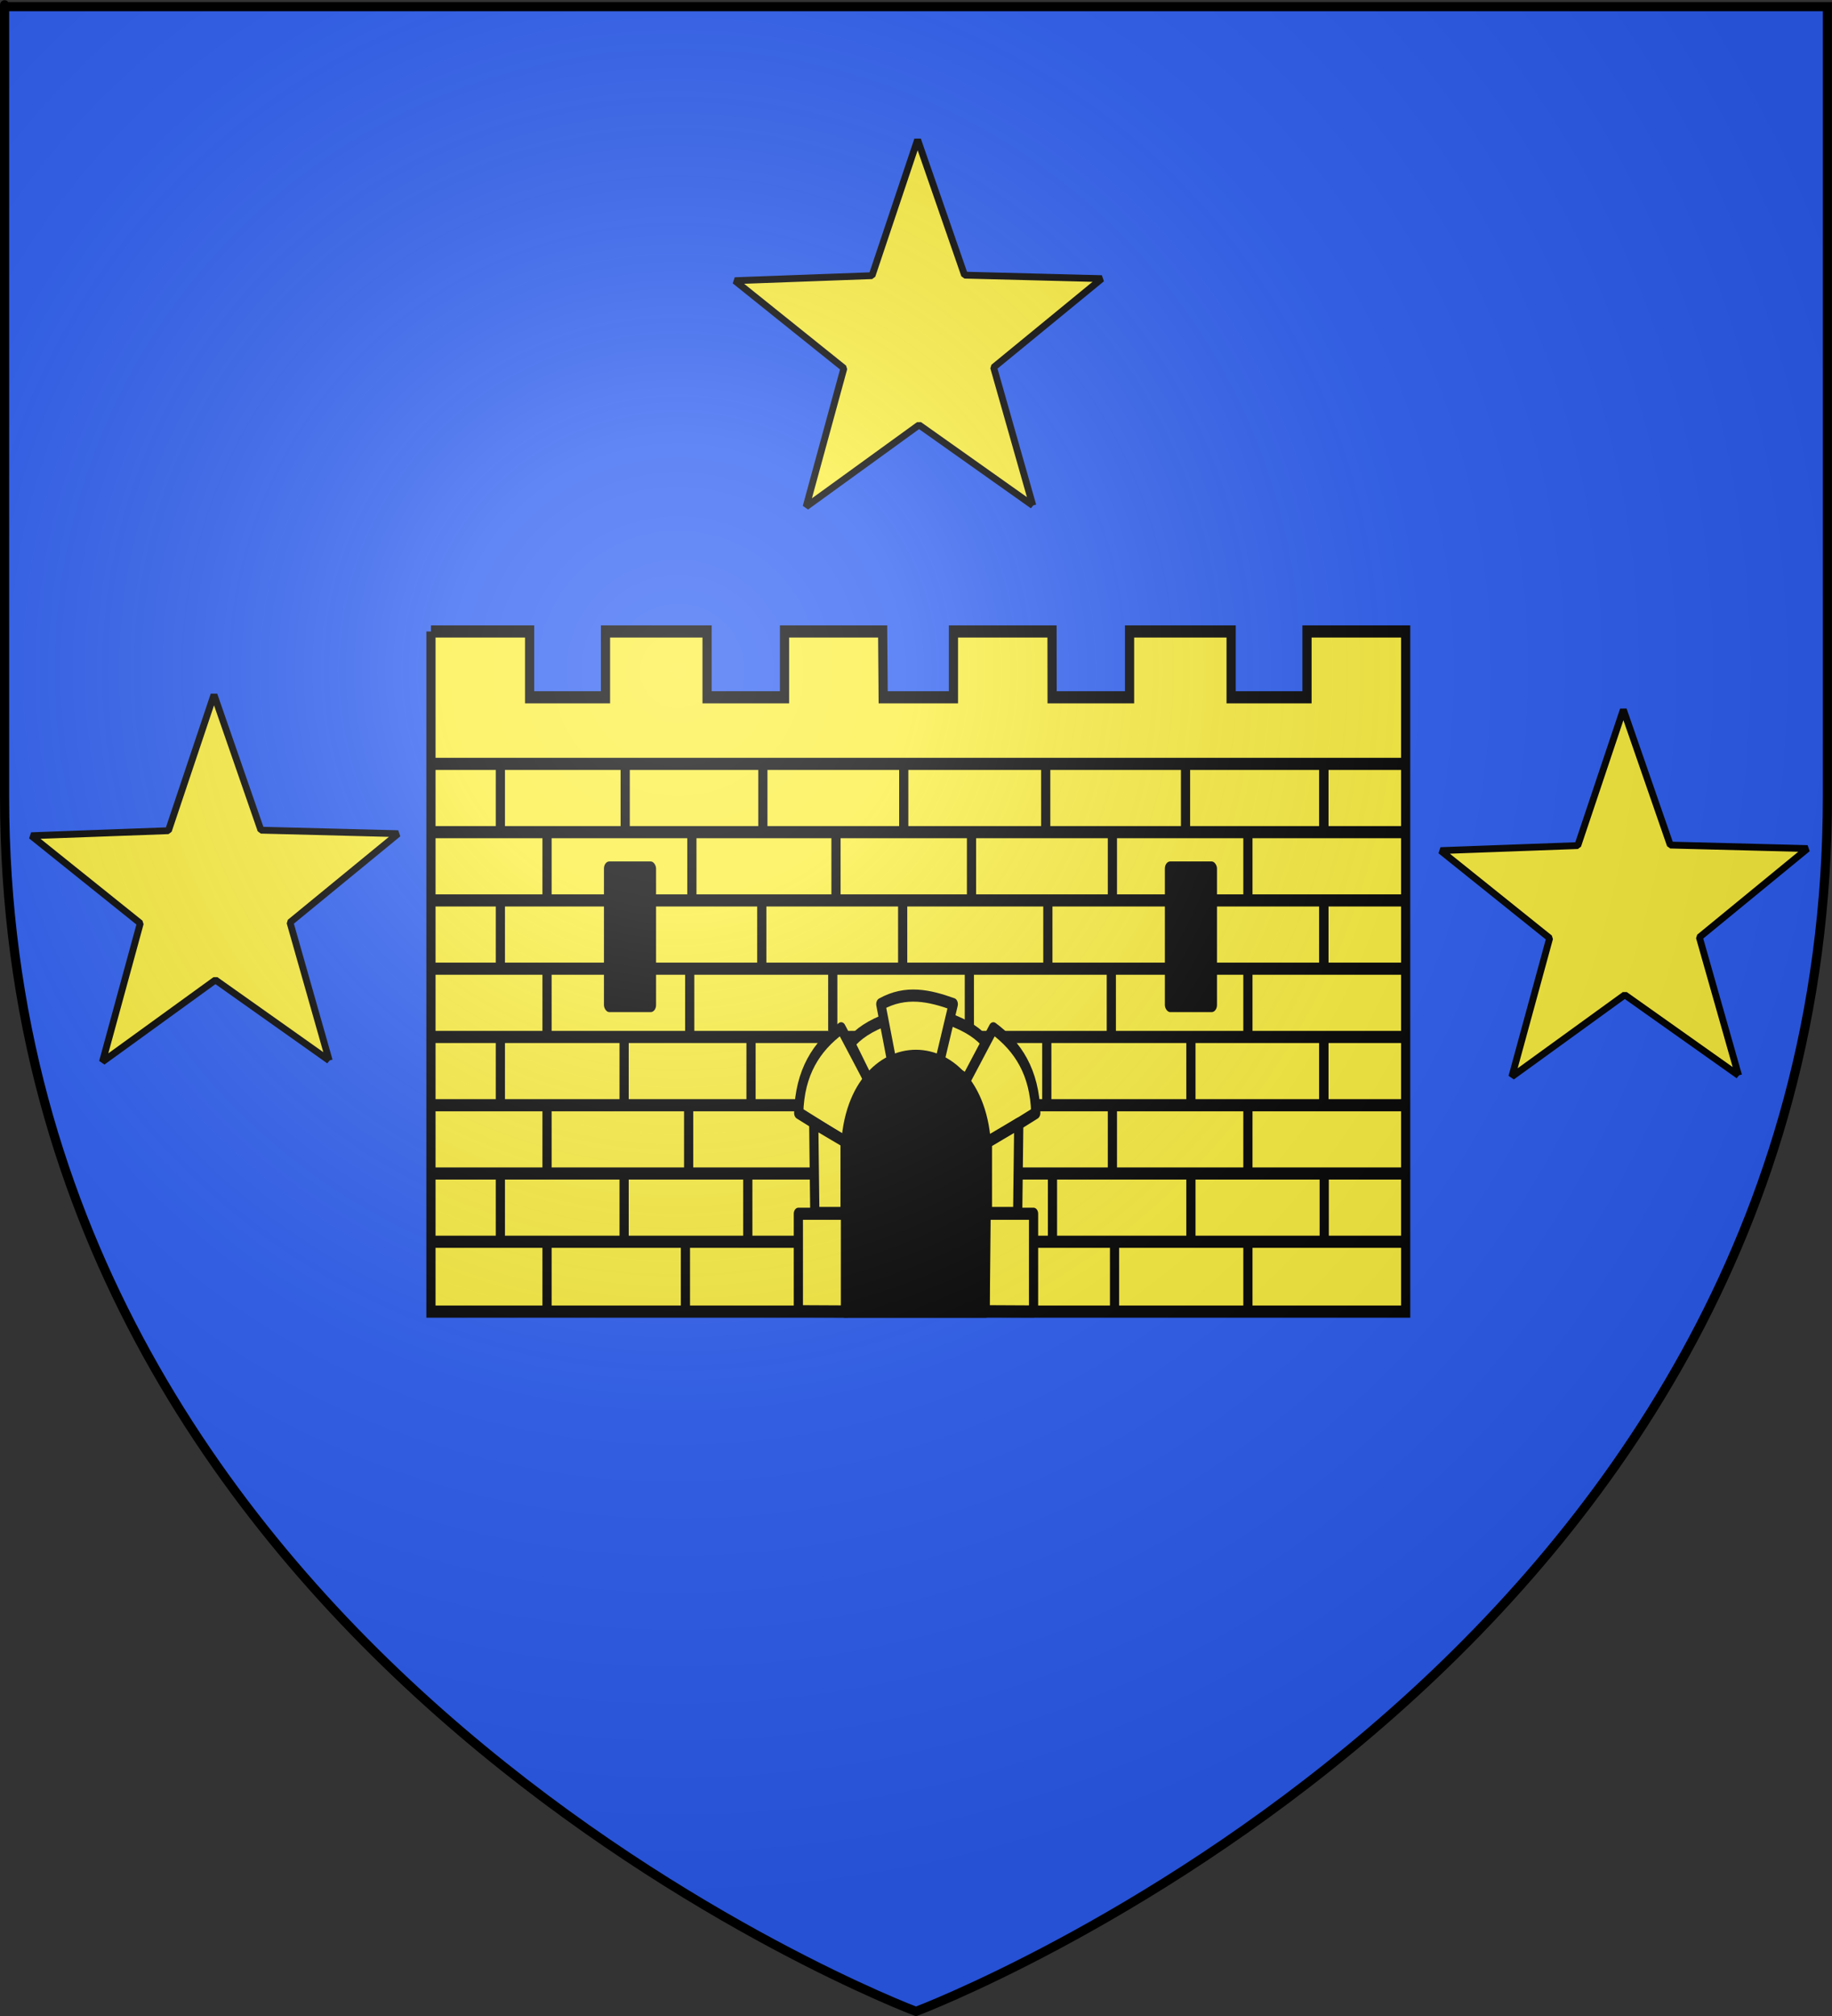 <?xml version="1.0" encoding="UTF-8" standalone="no"?>
<svg
   xmlns:dc="http://purl.org/dc/elements/1.1/"
   xmlns:cc="http://creativecommons.org/ns#"
   xmlns:rdf="http://www.w3.org/1999/02/22-rdf-syntax-ns#"
   xmlns:svg="http://www.w3.org/2000/svg"
   xmlns="http://www.w3.org/2000/svg"
   xmlns:xlink="http://www.w3.org/1999/xlink"
   xmlns:sodipodi="http://sodipodi.sourceforge.net/DTD/sodipodi-0.dtd"
   xmlns:inkscape="http://www.inkscape.org/namespaces/inkscape"
   height="660"
   width="600"
   version="1.0"
   id="svg2"
   sodipodi:version="0.32"
   inkscape:version="0.48.1 "
   sodipodi:docname="Blason Famille Vernon.svg"
   inkscape:export-filename="C:\Documents and Settings\giem5560\Desktop\Blason famille Manoël.png"
   inkscape:export-xdpi="90"
   inkscape:export-ydpi="90">
  <rect width="100%" height="100%" fill="#333333" stroke="none"/>
  <title
     id="title4541">Blason ville fr Largentière</title>
  <sodipodi:namedview
     inkscape:window-height="747"
     inkscape:window-width="1280"
     inkscape:pageshadow="2"
     inkscape:pageopacity="0.0"
     guidetolerance="10.0"
     gridtolerance="10.0"
     objecttolerance="10.0"
     borderopacity="1.0"
     bordercolor="#666666"
     pagecolor="#ffffff"
     id="base"
     showgrid="false"
     height="660px"
     inkscape:zoom="0.71818183"
     inkscape:cx="240.4954"
     inkscape:cy="293.57094"
     inkscape:window-x="-4"
     inkscape:window-y="-4"
     inkscape:current-layer="layer4"
     inkscape:window-maximized="1"
     showguides="true"
     inkscape:guide-bbox="true" />
  <desc
     id="desc4">Flag of Canton of Valais (Wallis)</desc>
  <defs
     id="defs6">
    <inkscape:perspective
       sodipodi:type="inkscape:persp3d"
       inkscape:vp_x="0 : 330 : 1"
       inkscape:vp_y="0 : 1000 : 0"
       inkscape:vp_z="600 : 330 : 1"
       inkscape:persp3d-origin="300 : 220 : 1"
       id="perspective35" />
    <linearGradient
       id="linearGradient2893">
      <stop
         style="stop-color:white;stop-opacity:0.314;"
         offset="0"
         id="stop2895" />
      <stop
         id="stop2897"
         offset="0.19"
         style="stop-color:white;stop-opacity:0.251;" />
      <stop
         style="stop-color:#6b6b6b;stop-opacity:0.125;"
         offset="0.6"
         id="stop2901" />
      <stop
         style="stop-color:black;stop-opacity:0.125;"
         offset="1"
         id="stop2899" />
    </linearGradient>
    <linearGradient
       id="linearGradient2885">
      <stop
         id="stop2887"
         offset="0"
         style="stop-color:white;stop-opacity:1;" />
      <stop
         style="stop-color:white;stop-opacity:1;"
         offset="0.229"
         id="stop2891" />
      <stop
         id="stop2889"
         offset="1"
         style="stop-color:black;stop-opacity:1;" />
    </linearGradient>
    <linearGradient
       id="linearGradient2955">
      <stop
         id="stop2867"
         offset="0"
         style="stop-color:#fd0000;stop-opacity:1;" />
      <stop
         style="stop-color:#e77275;stop-opacity:0.659;"
         offset="0.5"
         id="stop2873" />
      <stop
         style="stop-color:black;stop-opacity:0.323;"
         offset="1"
         id="stop2959" />
    </linearGradient>
    <radialGradient
       inkscape:collect="always"
       xlink:href="#linearGradient2955"
       id="radialGradient2961"
       cx="225.524"
       cy="218.901"
       fx="225.524"
       fy="218.901"
       r="300"
       gradientTransform="matrix(-4.167939e-4,2.183,-1.884,-3.599562e-4,615.597,-289.121)"
       gradientUnits="userSpaceOnUse" />
    <polygon
       id="star"
       transform="scale(53,53)"
       points="0,-1 0.588,0.809 -0.951,-0.309 0.951,-0.309 -0.588,0.809 0,-1 " />
    <clipPath
       id="clip">
      <path
         d="M 0,-200 L 0,600 L 300,600 L 300,-200 L 0,-200 z "
         id="path10" />
    </clipPath>
    <radialGradient
       inkscape:collect="always"
       xlink:href="#linearGradient2955"
       id="radialGradient1911"
       gradientUnits="userSpaceOnUse"
       gradientTransform="matrix(-4.167939e-4,2.183,-1.884,-3.599562e-4,615.597,-289.121)"
       cx="225.524"
       cy="218.901"
       fx="225.524"
       fy="218.901"
       r="300" />
    <radialGradient
       inkscape:collect="always"
       xlink:href="#linearGradient2955"
       id="radialGradient2865"
       gradientUnits="userSpaceOnUse"
       gradientTransform="matrix(0,1.749,-1.593,-1.049767e-7,551.788,-191.29)"
       cx="225.524"
       cy="218.901"
       fx="225.524"
       fy="218.901"
       r="300" />
    <radialGradient
       inkscape:collect="always"
       xlink:href="#linearGradient2955"
       id="radialGradient2871"
       gradientUnits="userSpaceOnUse"
       gradientTransform="matrix(0,1.386,-1.323,-5.741131e-8,-158.082,-109.541)"
       cx="225.524"
       cy="218.901"
       fx="225.524"
       fy="218.901"
       r="300" />
    <radialGradient
       inkscape:collect="always"
       xlink:href="#linearGradient2893"
       id="radialGradient3163"
       gradientUnits="userSpaceOnUse"
       gradientTransform="matrix(1.353,0,0,1.349,-77.629,-85.747)"
       cx="221.445"
       cy="226.331"
       fx="221.445"
       fy="226.331"
       r="300" />
    <inkscape:perspective
       id="perspective3049"
       inkscape:persp3d-origin="0.5 : 0.33333333 : 1"
       inkscape:vp_z="1 : 0.5 : 1"
       inkscape:vp_y="0 : 1000 : 0"
       inkscape:vp_x="0 : 0.5 : 1"
       sodipodi:type="inkscape:persp3d" />
    <inkscape:perspective
       id="perspective2904"
       inkscape:persp3d-origin="0.5 : 0.33333333 : 1"
       inkscape:vp_z="1 : 0.5 : 1"
       inkscape:vp_y="0 : 1000 : 0"
       inkscape:vp_x="0 : 0.5 : 1"
       sodipodi:type="inkscape:persp3d" />
    <inkscape:perspective
       id="perspective3277"
       inkscape:persp3d-origin="672.81079 : 262.18532 : 1"
       inkscape:vp_z="1345.6216 : 393.27798 : 1"
       inkscape:vp_y="0 : 1000 : 0"
       inkscape:vp_x="0 : 393.27798 : 1"
       sodipodi:type="inkscape:persp3d" />
    <inkscape:perspective
       id="perspective5510"
       inkscape:persp3d-origin="0.5 : 0.33333333 : 1"
       inkscape:vp_z="1 : 0.5 : 1"
       inkscape:vp_y="0 : 1000 : 0"
       inkscape:vp_x="0 : 0.5 : 1"
       sodipodi:type="inkscape:persp3d" />
    <inkscape:perspective
       id="perspective5708"
       inkscape:persp3d-origin="0.5 : 0.33333333 : 1"
       inkscape:vp_z="1 : 0.5 : 1"
       inkscape:vp_y="0 : 1000 : 0"
       inkscape:vp_x="0 : 0.5 : 1"
       sodipodi:type="inkscape:persp3d" />
  </defs>
  <g
     inkscape:groupmode="layer"
     id="layer3"
     inkscape:label="Fond écu"
     style="display:inline">
    <path
       id="path2855"
       style="fill:#2b5df2;fill-opacity:1;fill-rule:evenodd;stroke:none"
       d="m 300,658.5 c 0,0 298.5,-112.32 298.5,-397.772 0,-285.452 0,-258.552 0,-258.552 l -597,0 0,258.552 C 1.5,546.18 300,658.5 300,658.5 z"
       sodipodi:nodetypes="cccccc"
       inkscape:connector-curvature="0" />
  </g>
  <g
     inkscape:groupmode="layer"
     id="layer4"
     inkscape:label="Meubles"
     style="display:inline">
    <g
       id="g5882"
       transform="translate(-0.182,28.09)" />
    <g
       id="g3979"
       transform="matrix(0.848,0,0,1.119,48.379,-58.995)">
      <path
         id="path4250"
         style="fill:#fcef3c;fill-opacity:1;stroke:#000000;stroke-width:3.552;stroke-linecap:butt;stroke-linejoin:miter;stroke-miterlimit:4;stroke-opacity:1"
         d="m 332.023,261.904 0,19.512"
         inkscape:connector-curvature="0" />
      <path
         style="fill:#fcef3c;fill-opacity:1;stroke:#000000;stroke-width:3.552;stroke-linecap:butt;stroke-linejoin:miter;stroke-miterlimit:4;stroke-opacity:1"
         d="m 233.747,261.753 127.741,0"
         id="path4270"
         inkscape:connector-curvature="0" />
      <path
         d="m 278.573,261.904 0,19.512"
         style="fill:#fcef3c;fill-opacity:1;stroke:#000000;stroke-width:3.552;stroke-linecap:butt;stroke-linejoin:miter;stroke-miterlimit:4;stroke-opacity:1"
         id="path4298"
         inkscape:connector-curvature="0" />
      <path
         id="path4308"
         style="fill:#fcef3c;fill-opacity:1;stroke:#000000;stroke-width:3.552;stroke-linecap:butt;stroke-linejoin:miter;stroke-miterlimit:4;stroke-opacity:1"
         d="m 260.553,241.977 0,19.512"
         inkscape:connector-curvature="0" />
      <path
         style="fill:#fcef3c;fill-opacity:1;stroke:#000000;stroke-width:3.552;stroke-linecap:butt;stroke-linejoin:miter;stroke-miterlimit:4;stroke-opacity:1"
         d="m 109.395,237.467 0,198.99 376.445,0 0,-198.99 -38.106,0 0,19.255 -29.302,0 0,-19.255 -39.232,0 0,19.255 -29.908,0 -0.029,-19.255 -38.078,0 0,19.255 -27.136,0 -0.202,-19.255 -37.904,0 0,19.255 -29.908,0 0,-19.255 -39.232,0 0,19.255 -29.302,0 0,-19.255 -38.106,0 z"
         id="path17282"
         sodipodi:nodetypes="ccccccccccccccccccccccccc"
         inkscape:connector-curvature="0" />
      <path
         d="m 184.41,276.267 0,19.512"
         style="fill:#fcef3c;fill-opacity:1;stroke:#000000;stroke-width:3.552;stroke-linecap:butt;stroke-linejoin:miter;stroke-miterlimit:4;stroke-opacity:1"
         id="path17262"
         inkscape:connector-curvature="0" />
      <path
         d="m 237.578,277.098 0,19.512"
         style="fill:#fcef3c;fill-opacity:1;stroke:#000000;stroke-width:3.552;stroke-linecap:butt;stroke-linejoin:miter;stroke-miterlimit:4;stroke-opacity:1"
         id="path17254"
         inkscape:connector-curvature="0" />
      <path
         d="m 291.992,276.267 0,19.512"
         style="fill:#fcef3c;fill-opacity:1;stroke:#000000;stroke-width:3.552;stroke-linecap:butt;stroke-linejoin:miter;stroke-miterlimit:4;stroke-opacity:1"
         id="path17252"
         inkscape:connector-curvature="0" />
      <path
         id="path4002"
         d="m 109.395,276.207 375.55,0"
         style="fill:#fcef3c;fill-opacity:1;stroke:#000000;stroke-width:3.552;stroke-linecap:butt;stroke-linejoin:miter;stroke-miterlimit:4;stroke-opacity:1"
         inkscape:connector-curvature="0" />
      <path
         d="m 346.822,275.852 0,19.512"
         style="fill:#fcef3c;fill-opacity:1;stroke:#000000;stroke-width:3.552;stroke-linecap:butt;stroke-linejoin:miter;stroke-miterlimit:4;stroke-opacity:1"
         id="path17250"
         inkscape:connector-curvature="0" />
      <path
         d="m 400.82,276.267 0,19.512"
         style="fill:#fcef3c;fill-opacity:1;stroke:#000000;stroke-width:3.552;stroke-linecap:butt;stroke-linejoin:miter;stroke-miterlimit:4;stroke-opacity:1"
         id="path17248"
         inkscape:connector-curvature="0" />
      <path
         d="m 210.163,294.949 0,19.512"
         style="fill:#fcef3c;fill-opacity:1;stroke:#000000;stroke-width:3.552;stroke-linecap:butt;stroke-linejoin:miter;stroke-miterlimit:4;stroke-opacity:1"
         id="path17246"
         inkscape:connector-curvature="0" />
      <path
         d="m 265.824,295.779 0,19.512"
         style="fill:#fcef3c;fill-opacity:1;stroke:#000000;stroke-width:3.552;stroke-linecap:butt;stroke-linejoin:miter;stroke-miterlimit:4;stroke-opacity:1"
         id="path17244"
         inkscape:connector-curvature="0" />
      <path
         d="m 318.161,296.61 0,19.512"
         style="fill:#fcef3c;fill-opacity:1;stroke:#000000;stroke-width:3.552;stroke-linecap:butt;stroke-linejoin:miter;stroke-miterlimit:4;stroke-opacity:1"
         id="path17242"
         inkscape:connector-curvature="0" />
      <path
         d="m 372.575,295.779 0,19.512"
         style="fill:#fcef3c;fill-opacity:1;stroke:#000000;stroke-width:3.552;stroke-linecap:butt;stroke-linejoin:miter;stroke-miterlimit:4;stroke-opacity:1"
         id="path17240"
         inkscape:connector-curvature="0" />
      <path
         d="m 403.313,317.782 0,19.512"
         style="fill:#fcef3c;fill-opacity:1;stroke:#000000;stroke-width:3.552;stroke-linecap:butt;stroke-linejoin:miter;stroke-miterlimit:4;stroke-opacity:1"
         id="path17238"
         inkscape:connector-curvature="0" />
      <path
         d="m 424.912,296.194 0,19.512"
         style="fill:#fcef3c;fill-opacity:1;stroke:#000000;stroke-width:3.552;stroke-linecap:butt;stroke-linejoin:miter;stroke-miterlimit:4;stroke-opacity:1"
         id="path17236"
         inkscape:connector-curvature="0" />
      <path
         d="m 183.995,315.706 0,19.512"
         style="fill:#fcef3c;fill-opacity:1;stroke:#000000;stroke-width:3.552;stroke-linecap:butt;stroke-linejoin:miter;stroke-miterlimit:4;stroke-opacity:1"
         id="path17234"
         inkscape:connector-curvature="0" />
      <path
         d="m 237.163,316.121 0,19.512"
         style="fill:#fcef3c;fill-opacity:1;stroke:#000000;stroke-width:3.552;stroke-linecap:butt;stroke-linejoin:miter;stroke-miterlimit:4;stroke-opacity:1"
         id="path17232"
         inkscape:connector-curvature="0" />
      <path
         d="m 291.577,316.121 0,19.512"
         style="fill:#fcef3c;fill-opacity:1;stroke:#000000;stroke-width:3.552;stroke-linecap:butt;stroke-linejoin:miter;stroke-miterlimit:4;stroke-opacity:1"
         id="path17230"
         inkscape:connector-curvature="0" />
      <path
         d="m 347.652,316.537 0,19.512"
         style="fill:#fcef3c;fill-opacity:1;stroke:#000000;stroke-width:3.552;stroke-linecap:butt;stroke-linejoin:miter;stroke-miterlimit:4;stroke-opacity:1"
         id="path17228"
         inkscape:connector-curvature="0" />
      <path
         d="m 372.16,336.879 0,19.512"
         style="fill:#fcef3c;fill-opacity:1;stroke:#000000;stroke-width:3.552;stroke-linecap:butt;stroke-linejoin:miter;stroke-miterlimit:4;stroke-opacity:1"
         id="path17226"
         inkscape:connector-curvature="0" />
      <path
         d="m 317.33,336.879 0,19.512"
         style="fill:#fcef3c;fill-opacity:1;stroke:#000000;stroke-width:3.552;stroke-linecap:butt;stroke-linejoin:miter;stroke-miterlimit:4;stroke-opacity:1"
         id="path17224"
         inkscape:connector-curvature="0" />
      <path
         d="m 264.577,334.803 0,19.512"
         style="fill:#fcef3c;fill-opacity:1;stroke:#000000;stroke-width:3.552;stroke-linecap:butt;stroke-linejoin:miter;stroke-miterlimit:4;stroke-opacity:1"
         id="path17222"
         inkscape:connector-curvature="0" />
      <path
         d="m 209.332,336.879 0,19.512"
         style="fill:#fcef3c;fill-opacity:1;stroke:#000000;stroke-width:3.552;stroke-linecap:butt;stroke-linejoin:miter;stroke-miterlimit:4;stroke-opacity:1"
         id="path17220"
         inkscape:connector-curvature="0" />
      <path
         d="m 233.009,356.39 0,19.512"
         style="fill:#fcef3c;fill-opacity:1;stroke:#000000;stroke-width:3.552;stroke-linecap:butt;stroke-linejoin:miter;stroke-miterlimit:4;stroke-opacity:1"
         id="path17218"
         inkscape:connector-curvature="0" />
      <path
         d="m 291.161,355.975 0,19.512"
         style="fill:#fcef3c;fill-opacity:1;stroke:#000000;stroke-width:3.552;stroke-linecap:butt;stroke-linejoin:miter;stroke-miterlimit:4;stroke-opacity:1"
         id="path17216"
         inkscape:connector-curvature="0" />
      <path
         d="m 347.237,355.975 0,19.512"
         style="fill:#fcef3c;fill-opacity:1;stroke:#000000;stroke-width:3.552;stroke-linecap:butt;stroke-linejoin:miter;stroke-miterlimit:4;stroke-opacity:1"
         id="path17214"
         inkscape:connector-curvature="0" />
      <path
         d="m 402.897,355.145 0,19.512"
         style="fill:#fcef3c;fill-opacity:1;stroke:#000000;stroke-width:3.552;stroke-linecap:butt;stroke-linejoin:miter;stroke-miterlimit:4;stroke-opacity:1"
         id="path17212"
         inkscape:connector-curvature="0" />
      <path
         d="m 264.119,375.427 0,19.512"
         style="fill:#fcef3c;fill-opacity:1;stroke:#000000;stroke-width:3.552;stroke-linecap:butt;stroke-linejoin:miter;stroke-miterlimit:4;stroke-opacity:1"
         id="path17210"
         inkscape:connector-curvature="0" />
      <path
         d="m 208.917,375.072 0,19.512"
         style="fill:#fcef3c;fill-opacity:1;stroke:#000000;stroke-width:3.552;stroke-linecap:butt;stroke-linejoin:miter;stroke-miterlimit:4;stroke-opacity:1"
         id="path17208"
         inkscape:connector-curvature="0" />
      <path
         d="m 319.407,375.487 0,19.512"
         style="fill:#fcef3c;fill-opacity:1;stroke:#000000;stroke-width:3.552;stroke-linecap:butt;stroke-linejoin:miter;stroke-miterlimit:4;stroke-opacity:1"
         id="path17206"
         inkscape:connector-curvature="0" />
      <path
         d="m 372.575,376.733 0,19.512"
         style="fill:#fcef3c;fill-opacity:1;stroke:#000000;stroke-width:3.552;stroke-linecap:butt;stroke-linejoin:miter;stroke-miterlimit:4;stroke-opacity:1"
         id="path17204"
         inkscape:connector-curvature="0" />
      <path
         d="m 231.763,396.244 0,19.512"
         style="fill:#fcef3c;fill-opacity:1;stroke:#000000;stroke-width:3.552;stroke-linecap:butt;stroke-linejoin:miter;stroke-miterlimit:4;stroke-opacity:1"
         id="path17202"
         inkscape:connector-curvature="0" />
      <path
         d="m 349.429,396.659 0,19.512"
         style="fill:#fcef3c;fill-opacity:1;stroke:#000000;stroke-width:3.552;stroke-linecap:butt;stroke-linejoin:miter;stroke-miterlimit:4;stroke-opacity:1"
         id="path17200"
         inkscape:connector-curvature="0" />
      <path
         d="m 373.406,415.756 0,19.512"
         style="fill:#fcef3c;fill-opacity:1;stroke:#000000;stroke-width:3.552;stroke-linecap:butt;stroke-linejoin:miter;stroke-miterlimit:4;stroke-opacity:1"
         id="path17198"
         inkscape:connector-curvature="0" />
      <path
         d="m 207.671,416.171 0,19.512"
         style="fill:#fcef3c;fill-opacity:1;stroke:#000000;stroke-width:3.552;stroke-linecap:butt;stroke-linejoin:miter;stroke-miterlimit:4;stroke-opacity:1"
         id="path17196"
         inkscape:connector-curvature="0" />
      <path
         d="m 291.161,396.81 0,19.512"
         style="fill:#fcef3c;fill-opacity:1;stroke:#000000;stroke-width:3.552;stroke-linecap:butt;stroke-linejoin:miter;stroke-miterlimit:4;stroke-opacity:1"
         id="path17182"
         inkscape:connector-curvature="0" />
      <path
         d="m 264.119,416.261 0,19.512"
         style="fill:#fcef3c;fill-opacity:1;stroke:#000000;stroke-width:3.552;stroke-linecap:butt;stroke-linejoin:miter;stroke-miterlimit:4;stroke-opacity:1"
         id="path17180"
         inkscape:connector-curvature="0" />
      <path
         d="m 319.407,416.321 0,19.512"
         style="fill:#fcef3c;fill-opacity:1;stroke:#000000;stroke-width:3.552;stroke-linecap:butt;stroke-linejoin:miter;stroke-miterlimit:4;stroke-opacity:1"
         id="path16136"
         inkscape:connector-curvature="0" />
      <path
         style="fill:#fcef3c;fill-opacity:1;stroke:#000000;stroke-width:3.552;stroke-linecap:butt;stroke-linejoin:miter;stroke-miterlimit:4;stroke-opacity:1"
         d="m 109.395,296.18 375.55,0"
         id="path4004"
         inkscape:connector-curvature="0" />
      <path
         id="path4006"
         d="m 109.395,336.127 375.55,0"
         style="fill:#fcef3c;fill-opacity:1;stroke:#000000;stroke-width:3.552;stroke-linecap:butt;stroke-linejoin:miter;stroke-miterlimit:4;stroke-opacity:1"
         inkscape:connector-curvature="0" />
      <path
         style="fill:#fcef3c;fill-opacity:1;stroke:#000000;stroke-width:3.552;stroke-linecap:butt;stroke-linejoin:miter;stroke-miterlimit:4;stroke-opacity:1"
         d="m 109.395,316.154 375.55,0"
         id="path4008"
         inkscape:connector-curvature="0" />
      <path
         style="fill:#fcef3c;fill-opacity:1;stroke:#000000;stroke-width:3.552;stroke-linecap:butt;stroke-linejoin:miter;stroke-miterlimit:4;stroke-opacity:1"
         d="m 109.395,356.1 375.55,0"
         id="path4010"
         inkscape:connector-curvature="0" />
      <path
         id="path3308"
         style="fill:#fcef3c;fill-opacity:1;stroke:#000000;stroke-width:3.553;stroke-linecap:butt;stroke-linejoin:round;stroke-miterlimit:4;stroke-opacity:1;stroke-dasharray:none;stroke-dashoffset:0.1"
         d="m 305.701,363.618 11.215,5.251 7.101,-10.918 c -2.918,-2.666 -7.311,-5.148 -15.063,-7.21 l -3.253,12.877 z"
         sodipodi:nodetypes="ccccc"
         inkscape:connector-curvature="0" />
      <path
         id="path4012"
         d="m 109.395,376.074 375.55,0"
         style="fill:#fcef3c;fill-opacity:1;stroke:#000000;stroke-width:3.552;stroke-linecap:butt;stroke-linejoin:miter;stroke-miterlimit:4;stroke-opacity:1"
         inkscape:connector-curvature="0" />
      <path
         style="fill:#fcef3c;fill-opacity:1;stroke:#000000;stroke-width:3.552;stroke-linecap:butt;stroke-linejoin:miter;stroke-miterlimit:4;stroke-opacity:1"
         d="m 109.395,396.047 375.55,0"
         id="path4014"
         inkscape:connector-curvature="0" />
      <path
         id="path4016"
         d="m 109.395,416.02 375.55,0"
         style="fill:#fcef3c;fill-opacity:1;stroke:#000000;stroke-width:3.552;stroke-linecap:butt;stroke-linejoin:miter;stroke-miterlimit:4;stroke-opacity:1"
         inkscape:connector-curvature="0" />
      <path
         id="path4018"
         style="fill:#fcef3c;fill-opacity:1;stroke:#000000;stroke-width:3.552;stroke-linecap:butt;stroke-linejoin:miter;stroke-miterlimit:4;stroke-opacity:1"
         d="m 424.912,336.879 0,19.512"
         inkscape:connector-curvature="0" />
      <path
         id="path4020"
         style="fill:#fcef3c;fill-opacity:1;stroke:#000000;stroke-width:3.552;stroke-linecap:butt;stroke-linejoin:miter;stroke-miterlimit:4;stroke-opacity:1"
         d="m 402.897,396.66 0,19.512"
         inkscape:connector-curvature="0" />
      <path
         d="m 424.912,376.733 0,19.512"
         style="fill:#fcef3c;fill-opacity:1;stroke:#000000;stroke-width:3.552;stroke-linecap:butt;stroke-linejoin:miter;stroke-miterlimit:4;stroke-opacity:1"
         id="path4022"
         inkscape:connector-curvature="0" />
      <path
         id="path4024"
         style="fill:#fcef3c;fill-opacity:1;stroke:#000000;stroke-width:3.552;stroke-linecap:butt;stroke-linejoin:miter;stroke-miterlimit:4;stroke-opacity:1"
         d="m 424.912,415.756 0,19.512"
         inkscape:connector-curvature="0" />
      <path
         d="m 454.387,396.66 0,19.512"
         style="fill:#fcef3c;fill-opacity:1;stroke:#000000;stroke-width:3.552;stroke-linecap:butt;stroke-linejoin:miter;stroke-miterlimit:4;stroke-opacity:1"
         id="path4032"
         inkscape:connector-curvature="0" />
      <g
         transform="matrix(-0.933,0,0,0.888,53.481,-159.215)"
         id="g4042"
         style="fill:#fcef3c;fill-opacity:1;stroke:#000000;stroke-width:4.003;stroke-opacity:1">
        <path
           d="m -429.528,579.111 0,21.968"
           style="fill:#fcef3c;fill-opacity:1;stroke:#000000;stroke-width:3.901;stroke-linecap:butt;stroke-linejoin:miter;stroke-miterlimit:4;stroke-opacity:1"
           id="path4040"
           inkscape:connector-curvature="0" />
      </g>
      <g
         id="g4045"
         transform="matrix(-0.933,0,0,0.888,53.481,-196.578)"
         style="fill:#fcef3c;fill-opacity:1;stroke:#000000;stroke-width:4.003;stroke-opacity:1">
        <path
           id="path4047"
           style="fill:#fcef3c;fill-opacity:1;stroke:#000000;stroke-width:3.901;stroke-linecap:butt;stroke-linejoin:miter;stroke-miterlimit:4;stroke-opacity:1"
           d="m -429.528,579.111 0,21.968"
           inkscape:connector-curvature="0" />
      </g>
      <g
         transform="matrix(-0.933,0,0,0.888,53.481,-238.093)"
         id="g4049"
         style="fill:#fcef3c;fill-opacity:1;stroke:#000000;stroke-width:4.003;stroke-opacity:1">
        <path
           d="m -429.528,579.111 0,21.968"
           style="fill:#fcef3c;fill-opacity:1;stroke:#000000;stroke-width:3.901;stroke-linecap:butt;stroke-linejoin:miter;stroke-miterlimit:4;stroke-opacity:1"
           id="path4051"
           inkscape:connector-curvature="0" />
      </g>
      <path
         id="path4057"
         style="fill:#fcef3c;fill-opacity:1;stroke:#000000;stroke-width:3.552;stroke-linecap:butt;stroke-linejoin:miter;stroke-miterlimit:4;stroke-opacity:1"
         d="m 183.995,356.39 0,19.512"
         inkscape:connector-curvature="0" />
      <path
         id="path4059"
         style="fill:#fcef3c;fill-opacity:1;stroke:#000000;stroke-width:3.552;stroke-linecap:butt;stroke-linejoin:miter;stroke-miterlimit:4;stroke-opacity:1"
         d="m 183.995,396.244 0,19.512"
         inkscape:connector-curvature="0" />
      <path
         id="path4065"
         style="fill:#fcef3c;fill-opacity:1;stroke:#000000;stroke-width:3.552;stroke-linecap:butt;stroke-linejoin:miter;stroke-miterlimit:4;stroke-opacity:1"
         d="m 154.221,416.171 0,19.512"
         inkscape:connector-curvature="0" />
      <path
         d="m 154.221,375.072 0,19.512"
         style="fill:#fcef3c;fill-opacity:1;stroke:#000000;stroke-width:3.552;stroke-linecap:butt;stroke-linejoin:miter;stroke-miterlimit:4;stroke-opacity:1"
         id="path4075"
         inkscape:connector-curvature="0" />
      <path
         id="path4077"
         style="fill:#fcef3c;fill-opacity:1;stroke:#000000;stroke-width:3.552;stroke-linecap:butt;stroke-linejoin:miter;stroke-miterlimit:4;stroke-opacity:1"
         d="m 154.221,336.879 0,19.512"
         inkscape:connector-curvature="0" />
      <path
         d="m 154.221,294.949 0,19.512"
         style="fill:#fcef3c;fill-opacity:1;stroke:#000000;stroke-width:3.552;stroke-linecap:butt;stroke-linejoin:miter;stroke-miterlimit:4;stroke-opacity:1"
         id="path4079"
         inkscape:connector-curvature="0" />
      <path
         d="m 136.201,396.244 0,19.512"
         style="fill:#fcef3c;fill-opacity:1;stroke:#000000;stroke-width:3.552;stroke-linecap:butt;stroke-linejoin:miter;stroke-miterlimit:4;stroke-opacity:1"
         id="path4085"
         inkscape:connector-curvature="0" />
      <path
         id="path4093"
         style="fill:#fcef3c;fill-opacity:1;stroke:#000000;stroke-width:3.552;stroke-linecap:butt;stroke-linejoin:miter;stroke-miterlimit:4;stroke-opacity:1"
         d="m 136.201,356.39 0,19.512"
         inkscape:connector-curvature="0" />
      <path
         d="m 136.201,315.706 0,19.512"
         style="fill:#fcef3c;fill-opacity:1;stroke:#000000;stroke-width:3.552;stroke-linecap:butt;stroke-linejoin:miter;stroke-miterlimit:4;stroke-opacity:1"
         id="path4095"
         inkscape:connector-curvature="0" />
      <path
         id="path4097"
         style="fill:#fcef3c;fill-opacity:1;stroke:#000000;stroke-width:3.552;stroke-linecap:butt;stroke-linejoin:miter;stroke-miterlimit:4;stroke-opacity:1"
         d="m 136.201,276.267 0,19.512"
         inkscape:connector-curvature="0" />
      <path
         sodipodi:nodetypes="ccccc"
         d="m 278.628,369.073 -8.705,18.039 -18.495,-8.762 c 0.406,-11.973 6.914,-19.472 16.39,-24.793 l 10.811,15.516 z"
         style="fill:#fcef3c;fill-opacity:1;stroke:#000000;stroke-width:3.553;stroke-linecap:butt;stroke-linejoin:round;stroke-miterlimit:4;stroke-opacity:1;stroke-dasharray:none;stroke-dashoffset:0.1"
         id="path7481"
         inkscape:connector-curvature="0" />
      <path
         sodipodi:nodetypes="ccccc"
         d="m 289.682,363.618 -11.215,5.251 -7.101,-10.918 c 2.918,-2.666 7.311,-5.148 15.063,-7.21 l 3.253,12.877 z"
         style="fill:#fcef3c;fill-opacity:1;stroke:#000000;stroke-width:3.553;stroke-linecap:butt;stroke-linejoin:round;stroke-miterlimit:4;stroke-opacity:1;stroke-dasharray:none;stroke-dashoffset:0.1"
         id="path8376"
         inkscape:connector-curvature="0" />
      <path
         sodipodi:nodetypes="ccccc"
         d="m 305.717,363.753 -18.435,-0.863 -4.155,-16.392 c 9.705,-4.107 18.889,-2.475 27.996,0 l -5.405,17.256 z"
         style="fill:#fcef3c;fill-opacity:1;stroke:#000000;stroke-width:3.553;stroke-linecap:butt;stroke-linejoin:round;stroke-miterlimit:4;stroke-opacity:1;stroke-dasharray:none;stroke-dashoffset:0.1"
         id="path7488"
         inkscape:connector-curvature="0" />
      <path
         sodipodi:nodetypes="ccccc"
         d="m 270.068,436.416 -18.778,-0.073 0,-28.516 18.415,0 0.363,28.589 z"
         style="fill:#fcef3c;fill-opacity:1;stroke:#000000;stroke-width:3.553;stroke-linecap:butt;stroke-linejoin:round;stroke-miterlimit:4;stroke-opacity:1;stroke-dasharray:none;stroke-dashoffset:0.1"
         id="path8388"
         inkscape:connector-curvature="0" />
      <path
         id="path3104"
         style="fill:#fcef3c;fill-opacity:1;stroke:#000000;stroke-width:3.553;stroke-linecap:butt;stroke-linejoin:round;stroke-miterlimit:4;stroke-opacity:1;stroke-dasharray:none;stroke-dashoffset:0.1"
         d="m 342.124,436.416 -18.778,-0.073 0,-28.516 18.778,0 0,28.589 z"
         sodipodi:nodetypes="ccccc"
         inkscape:connector-curvature="0" />
      <path
         id="path3304"
         style="fill:#fcef3c;fill-opacity:1;stroke:#000000;stroke-width:3.553;stroke-linecap:butt;stroke-linejoin:round;stroke-miterlimit:4;stroke-opacity:1;stroke-dasharray:none;stroke-dashoffset:0.1"
         d="m 315.777,369.073 8.705,18.039 18.495,-8.762 c -0.406,-11.973 -6.914,-19.472 -16.39,-24.793 l -10.811,15.516 z"
         sodipodi:nodetypes="ccccc"
         inkscape:connector-curvature="0" />
      <rect
         style="fill:#000000;fill-opacity:1;stroke:none"
         id="rect5490"
         width="20.127"
         height="44.088"
         x="176.204"
         y="304.747"
         rx="2.074"
         ry="2.074" />
      <rect
         ry="2.074"
         rx="2.074"
         y="304.747"
         x="392.841"
         height="44.088"
         width="20.127"
         id="rect5492"
         style="fill:#000000;fill-opacity:1;stroke:none" />
      <path
         id="path3300"
         style="fill:#fcef3c;fill-opacity:1;stroke:#000000;stroke-width:3.553;stroke-linecap:butt;stroke-linejoin:round;stroke-miterlimit:4;stroke-opacity:1;stroke-dasharray:none;stroke-dashoffset:0.1"
         d="m 257.643,407.603 11.691,0 0,-20.921 -12.107,-5.422 0.415,26.344 z"
         sodipodi:nodetypes="ccccc"
         inkscape:connector-curvature="0" />
      <path
         sodipodi:nodetypes="ccccc"
         d="m 335.998,407.603 -11.691,0 0,-20.751 12.107,-5.422 -0.415,26.173 z"
         style="fill:#fcef3c;fill-opacity:1;stroke:#000000;stroke-width:3.553;stroke-linecap:butt;stroke-linejoin:round;stroke-miterlimit:4;stroke-opacity:1;stroke-dasharray:none;stroke-dashoffset:0.1"
         id="path3302"
         inkscape:connector-curvature="0" />
      <g
         id="g4976"
         style="fill:#000000;fill-opacity:1;stroke:#000000;stroke-width:6.905;stroke-miterlimit:4;stroke-opacity:1;stroke-dasharray:none"
         transform="matrix(0.455,0,0,0.445,-59.698,-126.611)">
        <g
           id="g4984"
           style="fill:#000000;fill-opacity:1;stroke:#000000;stroke-width:6.905;stroke-miterlimit:4;stroke-opacity:1;stroke-dasharray:none">
          <path
             id="rect4806"
             style="fill:#000000;fill-opacity:1;stroke:#000000;stroke-width:6.905;stroke-linecap:butt;stroke-linejoin:round;stroke-miterlimit:4;stroke-opacity:1;stroke-dasharray:none;stroke-dashoffset:0.1"
             d="m 723.008,1161.998 c 0.285,-87.453 120.511,-86.924 120.783,1e-4 l -1.32,103.87 -119.463,0 0,-103.87 z"
             inkscape:connector-curvature="0" />
        </g>
      </g>
    </g>
    <path
       inkscape:connector-curvature="0"
       style="fill:#fcef3c;fill-opacity:1;fill-rule:nonzero;stroke:#000000;stroke-width:2.236;stroke-linecap:round;stroke-linejoin:bevel;stroke-miterlimit:4;stroke-opacity:1;stroke-dasharray:none;stroke-dashoffset:0;display:inline"
       id="path2857-1"
       d="m 107.826,347.202 c -12.423,-8.795 -24.846,-17.589 -37.269,-26.384 -12.333,8.933 -24.667,17.866 -37,26.798 4.13,-15.119 8.259,-30.239 12.389,-45.358 -11.905,-9.552 -23.81,-19.103 -35.715,-28.655 14.975,-0.55 29.951,-1.099 44.926,-1.649 4.976,-14.836 9.951,-29.672 14.927,-44.508 5.126,14.78 10.251,29.559 15.377,44.339 14.98,0.382 29.96,0.765 44.94,1.147 -11.808,9.684 -23.615,19.368 -35.423,29.052 4.283,15.072 8.565,30.145 12.848,45.217 z" />
    <path
       inkscape:connector-curvature="0"
       style="fill:#fcef3c;fill-opacity:1;fill-rule:nonzero;stroke:#000000;stroke-width:2.236;stroke-linecap:round;stroke-linejoin:bevel;stroke-miterlimit:4;stroke-opacity:1;stroke-dasharray:none;stroke-dashoffset:0;display:inline"
       id="path2857-1-7"
       d="m 569.409,352.076 c -12.423,-8.795 -24.846,-17.589 -37.269,-26.384 -12.333,8.933 -24.667,17.866 -37,26.798 4.13,-15.119 8.259,-30.239 12.389,-45.358 -11.905,-9.552 -23.81,-19.103 -35.715,-28.655 14.975,-0.55 29.951,-1.099 44.926,-1.649 4.976,-14.836 9.951,-29.672 14.927,-44.508 5.126,14.78 10.251,29.559 15.377,44.339 14.98,0.382 29.96,0.765 44.94,1.147 -11.808,9.684 -23.615,19.368 -35.423,29.052 4.283,15.072 8.565,30.145 12.848,45.217 z" />
    <path
       inkscape:connector-curvature="0"
       style="fill:#fcef3c;fill-opacity:1;fill-rule:nonzero;stroke:#000000;stroke-width:2.236;stroke-linecap:round;stroke-linejoin:bevel;stroke-miterlimit:4;stroke-opacity:1;stroke-dasharray:none;stroke-dashoffset:0;display:inline"
       id="path2857-1-7-4"
       d="m 338.269,165.493 c -12.423,-8.795 -24.846,-17.589 -37.269,-26.384 -12.333,8.933 -24.667,17.866 -37,26.798 4.13,-15.119 8.259,-30.239 12.389,-45.358 -11.905,-9.552 -23.81,-19.103 -35.715,-28.655 14.975,-0.55 29.951,-1.099 44.926,-1.649 4.976,-14.836 9.951,-29.672 14.927,-44.508 5.126,14.78 10.251,29.559 15.377,44.339 14.98,0.382 29.96,0.765 44.94,1.147 -11.808,9.684 -23.615,19.368 -35.423,29.052 4.283,15.072 8.565,30.145 12.848,45.217 z" />
  </g>
  <g
     inkscape:groupmode="layer"
     id="layer2"
     inkscape:label="Reflet final"
     sodipodi:insensitive="true"
     style="display:inline">
    <path
       sodipodi:nodetypes="cccccc"
       d="m 300,658.5 c 0,0 298.5,-112.32 298.5,-397.772 0,-285.452 0,-258.552 0,-258.552 l -597,0 0,258.552 C 1.5,546.18 300,658.5 300,658.5 z"
       style="fill:url(#radialGradient3163);fill-opacity:1;fill-rule:evenodd;stroke:none"
       id="path2875"
       inkscape:export-xdpi="144"
       inkscape:export-ydpi="144" />
  </g>
  <g
     inkscape:groupmode="layer"
     id="layer1"
     inkscape:label="Contour final"
     sodipodi:insensitive="true"
     style="display:inline">
    <path
       sodipodi:nodetypes="cccccc"
       d="m 300,658.5 c 0,0 -298.5,-112.32 -298.5,-397.772 0,-285.452 0,-258.552 0,-258.552 l 597,0 0,258.552 c 0,285.452 -298.5,397.772 -298.5,397.772 z"
       style="fill:none;stroke:#000000;stroke-width:3;stroke-linecap:butt;stroke-linejoin:miter;stroke-miterlimit:4;stroke-opacity:1;stroke-dasharray:none"
       id="path1411"
       inkscape:export-xdpi="144"
       inkscape:export-ydpi="144" />
  </g>
</svg>
